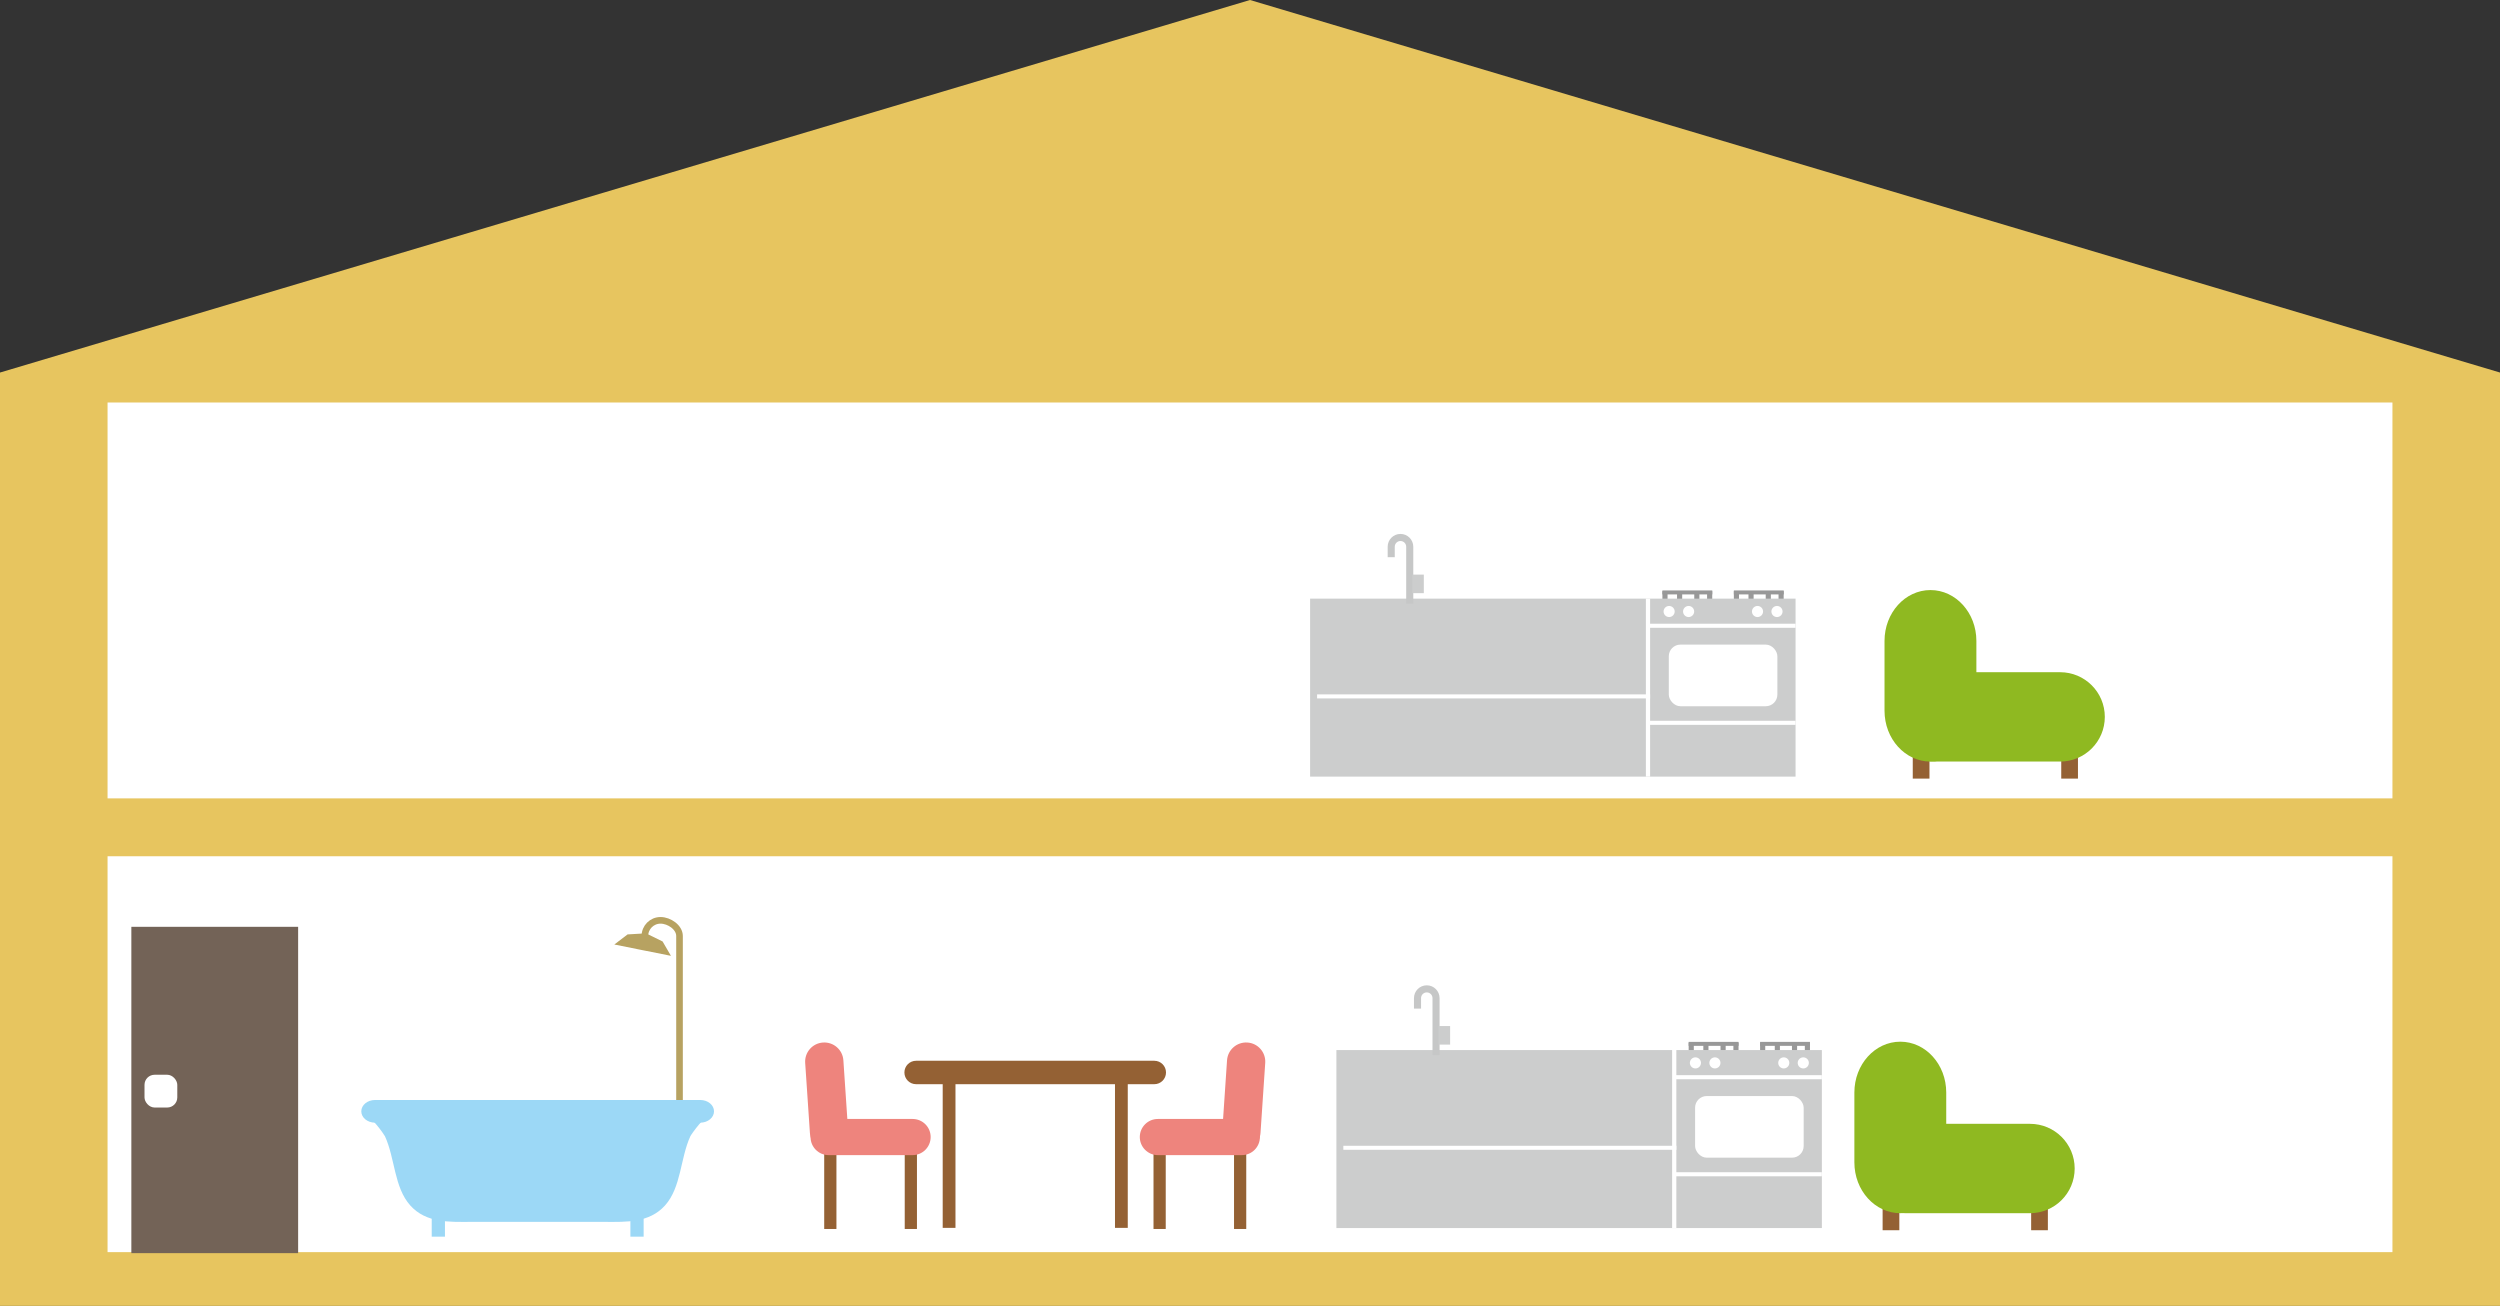 <?xml version="1.0" encoding="UTF-8"?><svg id="b" xmlns="http://www.w3.org/2000/svg" width="539.94" height="282.03" viewBox="0 0 539.94 282.03"><rect x="0" y="0" width="539.94" height="282.03" fill="#333333" stroke="none"/><g id="c"><polygon points="269.97 0 0 80.46 0 282.03 539.94 282.03 539.94 80.46 269.97 0" fill="#e7c55f"/><rect x="23.23" y="86.93" width="493.48" height="85.5" fill="#fff"/><rect x="23.23" y="184.93" width="493.48" height="85.5" fill="#fff"/><g><g><g><rect x="359.04" y="127.68" width="1.11" height="1.71" fill="#989898"/><rect x="362.2" y="127.68" width="1.11" height="1.71" fill="#989898"/><rect x="365.92" y="127.68" width="1.11" height="1.71" fill="#989898"/><rect x="368.69" y="127.68" width="1.11" height="1.71" fill="#989898"/><rect x="359.04" y="127.52" width="10.77" height=".86" fill="#989898"/></g><g><rect x="374.47" y="127.68" width="1.11" height="1.71" fill="#989898"/><rect x="377.63" y="127.68" width="1.11" height="1.71" fill="#989898"/><rect x="381.35" y="127.68" width="1.11" height="1.71" fill="#989898"/><rect x="384.12" y="127.68" width="1.11" height="1.71" fill="#989898"/><rect x="374.47" y="127.52" width="10.77" height=".86" fill="#989898"/></g></g><rect x="282.95" y="129.29" width="104.85" height="38.44" fill="#cccdcd"/><rect x="284.46" y="149.97" width="71.92" height=".87" fill="#fff"/><rect x="355.47" y="129.28" width=".91" height="38.45" fill="#fff"/><rect x="355.66" y="134.71" width="32.14" height=".88" fill="#fff"/><rect x="355.66" y="155.67" width="32.14" height=".88" fill="#fff"/><rect x="360.42" y="139.22" width="23.45" height="13.31" rx="2.51" ry="2.51" fill="#fff"/><g><path d="m361.69,132.07c0-.66-.54-1.2-1.2-1.2s-1.2.54-1.2,1.2.54,1.2,1.2,1.2,1.2-.54,1.2-1.2Z" fill="#fff"/><path d="m365.9,132.07c0-.66-.54-1.2-1.2-1.2s-1.2.54-1.2,1.2.54,1.2,1.2,1.2,1.2-.54,1.2-1.2Z" fill="#fff"/><path d="m380.78,132.07c0-.66-.54-1.2-1.2-1.2s-1.2.54-1.2,1.2.54,1.2,1.2,1.2,1.2-.54,1.2-1.2Z" fill="#fff"/><path d="m384.99,132.07c0-.66-.54-1.2-1.2-1.2s-1.21.54-1.21,1.2.54,1.2,1.21,1.2,1.2-.54,1.2-1.2Z" fill="#fff"/></g><g><path d="m304.47,130.38v-12.3c0-1.11-.9-2-2-2h0c-1.11,0-2,.9-2,2v2.26" fill="none" stroke="#c6c7c7" stroke-miterlimit="10" stroke-width="1.53"/><rect x="305.03" y="124.1" width="2.48" height="4.01" fill="#cccdcd"/></g></g><g><rect x="413.11" y="162.23" width="3.61" height="5.93" fill="#946134"/><rect x="445.18" y="162.23" width="3.61" height="5.93" fill="#946134"/><g><path d="m426.85,153.5c0,6.06-4.44,10.98-9.92,10.98h0c-5.48,0-9.92-4.91-9.92-10.98v-15.08c0-6.06,4.44-10.98,9.92-10.98h0c5.48,0,9.92,4.91,9.92,10.98v15.08Z" fill="#8fb921"/><path d="m454.59,154.83c0,5.33-4.32,9.65-9.65,9.65h-27.01c-5.33,0-9.65-4.32-9.65-9.65h0c0-5.33,4.32-9.65,9.65-9.65h27.01c5.33,0,9.65,4.32,9.65,9.65h0Z" fill="#8fb921"/></g></g><g><g><path d="m146.76,238.7v-36.55c0-1.87-2.23-3.38-4.1-3.38h0c-1.87,0-3.38,1.51-3.38,3.38" fill="none" stroke="#b7a261" stroke-miterlimit="10" stroke-width="1.43"/><polygon points="143.1 203.33 139.54 201.59 139.54 201.58 139.52 201.58 139.51 201.57 139.5 201.58 135.54 201.81 132.68 203.99 138.59 205.18 139 205.26 144.91 206.44 143.1 203.33" fill="#b7a261"/></g><g><g><path d="m152.04,239.43l-35.49-.28h0s-.42,0-.42,0h-.42s0,0,0,0l-35.49.28s-1.01,1.97-1.02,1.98c.5-.97,3.75,3.57,3.94,3.99,2.19,4.76,1.96,11.03,5.47,14.95,3.42,3.82,8.48,3.56,12.95,3.55,4.72-.01,9.43,0,14.14,0h.84c4.72,0,9.43-.01,14.14,0,4.47.01,9.53.26,12.95-3.55,3.52-3.93,3.28-10.19,5.47-14.95.19-.42,3.44-4.96,3.94-3.99,0,0-1.02-1.98-1.02-1.98Z" fill="#9cd8f6"/><path d="m154.21,240.02c0,1.35-1.33,2.45-2.97,2.45h-70.24c-1.64,0-2.97-1.1-2.97-2.45h0c0-1.35,1.33-2.45,2.97-2.45h70.24c1.64,0,2.97,1.09,2.97,2.45h0Z" fill="#9cd8f6"/></g><g><rect x="93.24" y="262.88" width="2.86" height="4.21" fill="#9cd8f6"/><rect x="136.15" y="262.88" width="2.86" height="4.21" fill="#9cd8f6"/></g></g></g><g><g><path d="m251.83,231.63c0,1.4-1.13,2.53-2.53,2.53h-51.44c-1.4,0-2.53-1.13-2.53-2.53h0c0-1.4,1.13-2.53,2.53-2.53h51.44c1.4,0,2.53,1.13,2.53,2.53h0Z" fill="#946134"/><g><rect x="203.6" y="231.16" width="2.76" height="34.03" fill="#946134"/><rect x="240.81" y="231.16" width="2.76" height="34.03" fill="#946134"/></g></g><g><g><g><g><rect x="178.01" y="249.02" width="2.64" height="16.41" fill="#946134"/><rect x="195.4" y="249.02" width="2.64" height="16.41" fill="#946134"/></g><path d="m201,245.57c0,2.16-1.75,3.91-3.9,3.91h-18.14c-2.16,0-3.9-1.75-3.9-3.91h0c0-2.16,1.75-3.9,3.9-3.9h18.14c2.16,0,3.9,1.75,3.9,3.9h0Z" fill="#ee847d"/></g><path d="m183.17,244.13c.15,2.28-1.57,4.25-3.85,4.4h0c-2.28.15-4.25-1.57-4.4-3.85l-1.02-15.12c-.15-2.28,1.57-4.25,3.85-4.4h0c2.28-.15,4.25,1.57,4.4,3.85l1.02,15.12Z" fill="#ee847d"/></g><g><g><g><rect x="266.52" y="249.02" width="2.64" height="16.41" fill="#946134"/><rect x="249.13" y="249.02" width="2.64" height="16.41" fill="#946134"/></g><path d="m246.17,245.57c0,2.16,1.75,3.91,3.9,3.91h18.14c2.16,0,3.9-1.75,3.9-3.91h0c0-2.16-1.75-3.9-3.9-3.9h-18.14c-2.16,0-3.9,1.75-3.9,3.9h0Z" fill="#ee847d"/></g><path d="m263.99,244.13c-.15,2.28,1.57,4.25,3.85,4.4h0c2.28.15,4.25-1.57,4.4-3.85l1.02-15.12c.15-2.28-1.57-4.25-3.85-4.4h0c-2.28-.15-4.25,1.57-4.4,3.85l-1.02,15.12Z" fill="#ee847d"/></g></g></g><g><g><g><rect x="364.71" y="225.18" width="1.11" height="1.71" fill="#989898"/><rect x="367.88" y="225.18" width="1.11" height="1.71" fill="#989898"/><rect x="371.59" y="225.18" width="1.11" height="1.71" fill="#989898"/><rect x="374.37" y="225.18" width="1.11" height="1.71" fill="#989898"/><rect x="364.71" y="225.02" width="10.77" height=".86" fill="#989898"/></g><g><rect x="380.14" y="225.18" width="1.11" height="1.71" fill="#989898"/><rect x="383.31" y="225.18" width="1.11" height="1.71" fill="#989898"/><rect x="387.02" y="225.18" width="1.11" height="1.71" fill="#989898"/><rect x="389.8" y="225.18" width="1.11" height="1.71" fill="#989898"/><rect x="380.14" y="225.02" width="10.77" height=".86" fill="#989898"/></g></g><rect x="288.63" y="226.79" width="104.85" height="38.44" fill="#cccdcd"/><rect x="290.13" y="247.46" width="71.92" height=".87" fill="#fff"/><rect x="361.14" y="226.77" width=".91" height="38.45" fill="#fff"/><rect x="361.33" y="232.21" width="32.14" height=".88" fill="#fff"/><rect x="361.33" y="253.17" width="32.14" height=".88" fill="#fff"/><rect x="366.1" y="236.72" width="23.45" height="13.31" rx="2.51" ry="2.51" fill="#fff"/><g><path d="m367.37,229.56c0-.66-.54-1.2-1.2-1.2s-1.2.54-1.2,1.2.54,1.2,1.2,1.2,1.2-.54,1.2-1.2Z" fill="#fff"/><path d="m371.58,229.56c0-.66-.54-1.2-1.2-1.2s-1.2.54-1.2,1.2.54,1.2,1.2,1.2,1.2-.54,1.2-1.2Z" fill="#fff"/><path d="m386.45,229.56c0-.66-.54-1.2-1.2-1.2s-1.2.54-1.2,1.2.54,1.2,1.2,1.2,1.2-.54,1.2-1.2Z" fill="#fff"/><path d="m390.67,229.56c0-.66-.54-1.2-1.2-1.2s-1.21.54-1.21,1.2.54,1.2,1.21,1.2,1.2-.54,1.2-1.2Z" fill="#fff"/></g><g><path d="m310.15,227.87v-12.3c0-1.11-.9-2-2-2h0c-1.11,0-2,.9-2,2v2.26" fill="none" stroke="#c6c7c7" stroke-miterlimit="10" stroke-width="1.53"/><rect x="310.71" y="221.6" width="2.48" height="4.01" fill="#cccdcd"/></g></g><g><rect x="406.6" y="259.77" width="3.61" height="5.93" fill="#946134"/><rect x="438.68" y="259.77" width="3.61" height="5.93" fill="#946134"/><g><path d="m420.34,251.04c0,6.06-4.44,10.98-9.92,10.98h0c-5.48,0-9.92-4.91-9.92-10.98v-15.08c0-6.06,4.44-10.98,9.92-10.98h0c5.48,0,9.92,4.91,9.92,10.98v15.08Z" fill="#8fb921"/><path d="m448.08,252.37c0,5.33-4.32,9.65-9.65,9.65h-27.01c-5.33,0-9.65-4.32-9.65-9.65h0c0-5.33,4.32-9.65,9.65-9.65h27.01c5.33,0,9.65,4.32,9.65,9.65h0Z" fill="#8fb921"/></g></g><g><rect x="28.37" y="200.17" width="36.02" height="70.48" fill="#736357"/><rect x="31.21" y="232.12" width="7.08" height="7.08" rx="2.18" ry="2.18" fill="#fff"/></g></g></svg>